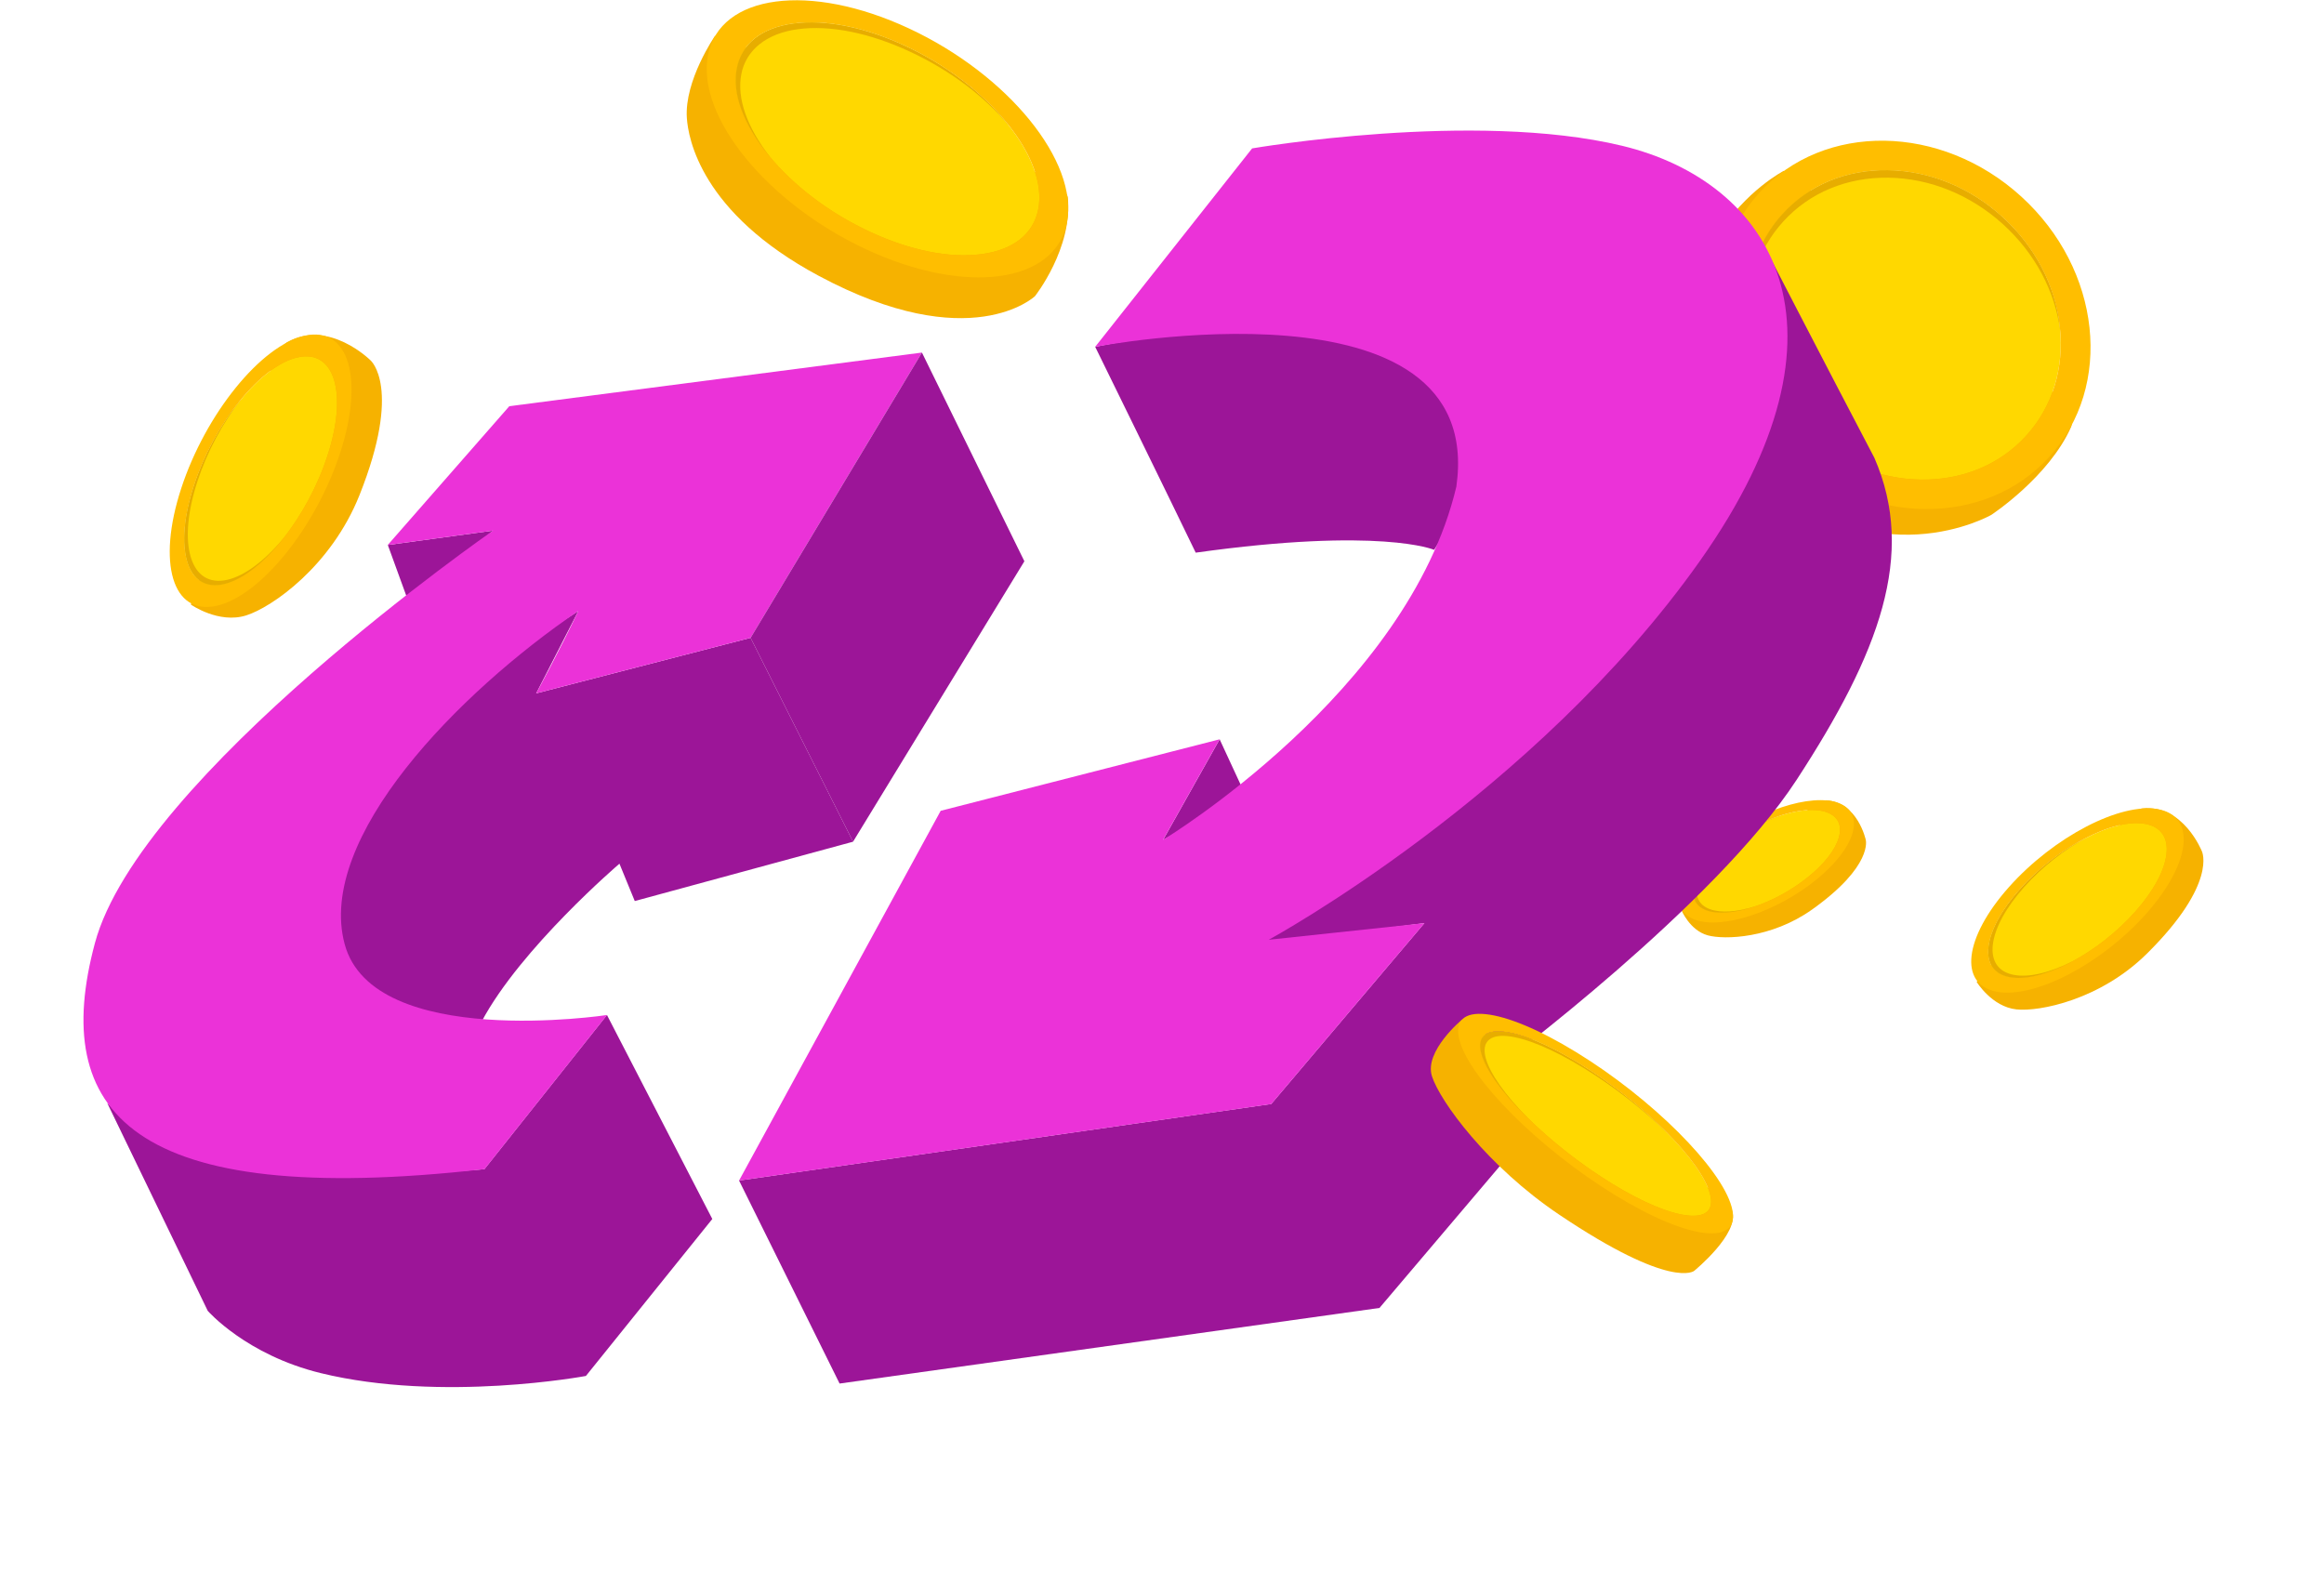 <svg width="250" height="169" viewBox="0 0 250 169" fill="none" xmlns="http://www.w3.org/2000/svg">
<g clip-path="url(#clip0_6955_8268)">
<path d="M191.889 18.379C191.889 18.379 187.752 20.497 184.732 25.393C183.108 28.029 178.5 40.557 188.745 50.362C201.603 62.666 214.222 55.382 214.222 55.382C214.222 55.382 220.409 51.319 222.806 45.906C224.481 42.122 191.884 18.379 191.884 18.379H191.889Z" fill="#F6B200"/>
<path d="M217.948 46.89C215.125 49.987 211.108 51.657 206.637 51.593C202.167 51.529 197.779 49.736 194.278 46.551C190.778 43.366 188.591 39.157 188.11 34.714C187.635 30.271 188.925 26.116 191.748 23.018C194.571 19.921 198.589 18.251 203.059 18.315C207.529 18.379 211.917 20.172 215.418 23.357C218.918 26.546 221.105 30.751 221.586 35.194C222.062 39.637 220.771 43.792 217.948 46.89Z" fill="#FFD800"/>
<path d="M189.255 20.739C182.305 28.367 183.654 40.909 192.266 48.756C200.877 56.603 213.492 56.786 220.443 49.159C227.393 41.531 226.043 28.989 217.432 21.142C208.82 13.295 196.205 13.112 189.255 20.739ZM221.586 35.189C222.062 39.632 220.772 43.787 217.949 46.885C215.126 49.982 211.108 51.653 206.638 51.589C202.167 51.524 197.779 49.731 194.279 46.546C190.779 43.361 188.592 39.152 188.111 34.709C187.635 30.266 188.926 26.111 191.749 23.014C194.572 19.916 198.589 18.246 203.06 18.31C207.53 18.374 211.918 20.168 215.418 23.352C218.919 26.541 221.106 30.746 221.586 35.189Z" fill="#FFBE00"/>
<path d="M203.063 18.309C198.593 18.245 194.575 19.915 191.752 23.013C188.929 26.111 187.638 30.265 188.114 34.709C188.128 34.846 188.146 34.978 188.165 35.111C187.808 30.819 189.103 26.82 191.839 23.819C194.662 20.721 198.679 19.051 203.15 19.115C207.62 19.179 212.008 20.972 215.509 24.157C218.899 27.25 221.063 31.295 221.626 35.592C221.617 35.459 221.603 35.322 221.59 35.189C221.114 30.746 218.922 26.541 215.422 23.352C211.921 20.163 207.533 18.373 203.063 18.309Z" fill="#E7AD00"/>
<path d="M76.919 3.851C76.919 3.851 73.609 8.65 73.887 12.697C74.036 14.878 75.398 22.881 88.067 29.668C104.413 38.429 111.332 31.864 111.332 31.864C111.332 31.864 115.428 26.691 114.864 21.208C114.542 18.085 76.919 3.845 76.919 3.845L76.919 3.851Z" fill="#F6B200"/>
<path d="M111.689 22.503C111.173 25.17 109 26.888 105.57 27.342C102.14 27.801 97.867 26.936 93.533 24.914C89.199 22.892 85.327 19.955 82.631 16.641C79.935 13.326 78.735 10.037 79.251 7.369C79.767 4.702 81.941 2.984 85.37 2.53C88.8 2.071 93.073 2.936 97.407 4.958C101.741 6.98 105.613 9.917 108.309 13.231C111.005 16.546 112.205 19.835 111.689 22.503Z" fill="#FFD800"/>
<path d="M76.162 5.933C74.889 12.496 82.498 21.848 93.162 26.815C103.827 31.783 113.504 30.502 114.776 23.939C116.049 17.376 108.441 8.025 97.776 3.057C87.111 -1.916 77.434 -0.63 76.162 5.933ZM108.311 13.226C111.007 16.54 112.207 19.83 111.691 22.497C111.175 25.165 109.001 26.883 105.572 27.336C102.142 27.795 97.868 26.931 93.535 24.909C89.201 22.887 85.329 19.95 82.633 16.635C79.937 13.321 78.737 10.031 79.253 7.364C79.769 4.696 81.942 2.978 85.372 2.525C88.802 2.066 93.075 2.93 97.409 4.952C101.743 6.974 105.615 9.911 108.311 13.226Z" fill="#FFBE00"/>
<path d="M85.374 2.532C81.944 2.991 79.77 4.709 79.254 7.371C78.738 10.039 79.938 13.328 82.634 16.643C82.717 16.743 82.8 16.844 82.883 16.944C80.359 13.731 79.242 10.559 79.746 7.975C80.25 5.391 82.436 3.589 85.865 3.136C89.295 2.677 93.569 3.541 97.902 5.563C102.236 7.585 105.87 10.343 108.556 13.535C108.478 13.434 108.396 13.334 108.313 13.233C105.616 9.919 101.744 6.981 97.411 4.96C93.077 2.938 88.803 2.079 85.374 2.532Z" fill="#E7AD00"/>
<path d="M20.532 65.034C20.532 65.034 23.518 67.139 26.489 66.201C29.235 65.335 35.622 60.923 38.676 53.251C43.285 41.676 39.865 38.771 39.865 38.771C39.865 38.771 35.364 34.263 30.852 36.831C28.747 38.029 20.532 65.034 20.532 65.034Z" fill="#F6B200"/>
<path d="M32.024 38.444C33.943 38.016 35.332 38.884 35.936 40.883C36.541 42.882 36.286 45.783 35.219 49.043C34.152 52.304 32.407 55.537 30.299 58.141C28.187 60.75 25.969 62.423 24.05 62.852C22.132 63.281 20.743 62.413 20.139 60.413C19.534 58.414 19.789 55.514 20.856 52.253C21.923 48.993 23.668 45.759 25.776 43.155C27.887 40.547 30.106 38.873 32.024 38.444Z" fill="#FFD800"/>
<path d="M23.291 65.172C28.012 64.118 33.967 56.756 36.587 48.732C39.207 40.708 37.504 35.06 32.784 36.114C28.064 37.168 22.108 44.531 19.488 52.555C16.869 60.579 18.571 66.226 23.291 65.172ZM25.778 43.152C27.89 40.544 30.108 38.87 32.027 38.441C33.945 38.013 35.334 38.881 35.938 40.88C36.543 42.879 36.288 45.78 35.225 49.036C34.162 52.293 32.413 55.53 30.305 58.134C28.194 60.743 25.975 62.416 24.056 62.845C22.138 63.274 20.749 62.406 20.145 60.407C19.54 58.407 19.795 55.507 20.858 52.25C21.921 48.994 23.67 45.756 25.778 43.152Z" fill="#FFBE00"/>
<path d="M20.141 60.409C20.745 62.408 22.134 63.276 24.053 62.847C25.971 62.419 28.19 60.745 30.301 58.137C30.363 58.058 30.429 57.976 30.491 57.898C28.441 60.373 26.296 61.957 24.436 62.374C22.517 62.802 21.128 61.934 20.524 59.935C19.919 57.936 20.174 55.035 21.241 51.775C22.274 48.612 23.949 45.48 25.971 42.916C25.91 42.994 25.84 43.072 25.778 43.151C23.667 45.759 21.921 48.992 20.858 52.249C19.791 55.509 19.54 58.406 20.141 60.409Z" fill="#E7AD00"/>
<path d="M212.634 105.623C212.634 105.623 214.263 108.306 216.923 108.587C219.382 108.847 225.924 107.567 230.962 102.576C238.562 95.046 236.867 91.585 236.867 91.585C236.867 91.585 234.871 86.491 230.438 86.965C228.37 87.185 212.634 105.623 212.634 105.623Z" fill="#F6B200"/>
<path d="M230.808 88.637C232.465 88.958 233.261 90.118 233.05 91.899C232.84 93.681 231.644 95.877 229.685 98.077C227.726 100.277 225.242 102.224 222.689 103.55C220.132 104.879 217.811 105.435 216.154 105.114C214.496 104.793 213.701 103.633 213.911 101.852C214.122 100.07 215.318 97.874 217.277 95.674C219.236 93.474 221.719 91.528 224.272 90.201C226.83 88.872 229.151 88.316 230.808 88.637Z" fill="#FFD800"/>
<path d="M214.758 106.68C218.835 107.47 226.051 103.719 230.867 98.301C235.683 92.884 236.281 87.854 232.204 87.063C228.126 86.273 220.911 90.025 216.095 95.442C211.278 100.859 210.68 105.89 214.758 106.68ZM224.273 90.199C226.831 88.871 229.151 88.314 230.809 88.635C232.466 88.956 233.261 90.116 233.051 91.898C232.841 93.679 231.645 95.875 229.69 98.073C227.736 100.272 225.248 102.22 222.695 103.547C220.137 104.875 217.816 105.431 216.159 105.111C214.502 104.79 213.706 103.63 213.917 101.848C214.127 100.067 215.323 97.871 217.278 95.672C219.232 93.474 221.72 91.526 224.273 90.199Z" fill="#FFBE00"/>
<path d="M213.913 101.849C213.703 103.63 214.499 104.79 216.156 105.111C217.813 105.432 220.134 104.876 222.692 103.547C222.767 103.507 222.847 103.465 222.923 103.424C220.459 104.669 218.227 105.18 216.62 104.869C214.963 104.548 214.167 103.388 214.377 101.607C214.588 99.826 215.784 97.63 217.743 95.43C219.641 93.294 222.035 91.404 224.507 90.079C224.432 90.12 224.35 90.157 224.275 90.198C221.717 91.526 219.234 93.473 217.279 95.671C215.32 97.871 214.128 100.066 213.913 101.849Z" fill="#E7AD00"/>
<path d="M180.867 97.882C180.867 97.882 181.758 100.086 183.714 100.621C185.522 101.114 190.571 100.952 194.947 97.832C201.548 93.124 200.701 90.329 200.701 90.329C200.701 90.329 199.828 86.276 196.454 86.091C194.88 86.004 180.867 97.882 180.867 97.882Z" fill="#F6B200"/>
<path d="M196.527 87.387C197.727 87.829 198.181 88.793 197.807 90.1C197.433 91.407 196.271 92.904 194.538 94.311C192.805 95.719 190.711 96.873 188.639 97.555C186.565 98.237 184.761 98.371 183.56 97.929C182.36 97.487 181.906 96.523 182.28 95.216C182.654 93.909 183.816 92.412 185.549 91.005C187.282 89.597 189.376 88.443 191.448 87.761C193.522 87.079 195.326 86.945 196.527 87.387Z" fill="#FFD800"/>
<path d="M182.326 98.931C185.28 100.018 191.133 98.09 195.395 94.623C199.657 91.157 200.716 87.467 197.762 86.38C194.808 85.293 188.955 87.221 184.693 90.688C180.431 94.154 179.372 97.844 182.326 98.931ZM191.448 87.761C193.523 87.078 195.327 86.944 196.527 87.386C197.728 87.828 198.182 88.792 197.808 90.099C197.434 91.406 196.272 92.903 194.543 94.31C192.813 95.717 190.715 96.871 188.644 97.553C186.569 98.236 184.766 98.369 183.565 97.927C182.364 97.486 181.91 96.521 182.284 95.215C182.658 93.908 183.82 92.41 185.55 91.004C187.279 89.597 189.377 88.442 191.448 87.761Z" fill="#FFBE00"/>
<path d="M182.282 95.215C181.908 96.522 182.361 97.486 183.562 97.928C184.763 98.369 186.566 98.236 188.641 97.553C188.703 97.532 188.767 97.51 188.829 97.489C186.835 98.121 185.103 98.231 183.939 97.803C182.738 97.362 182.284 96.397 182.658 95.09C183.032 93.784 184.194 92.287 185.927 90.879C187.607 89.513 189.627 88.39 191.638 87.7C191.576 87.721 191.511 87.739 191.449 87.76C189.375 88.443 187.28 89.596 185.55 91.003C183.817 92.411 182.659 93.907 182.282 95.215Z" fill="#E7AD00"/>
<g clip-path="url(#clip1_6955_8268)">
<path d="M51.806 109.906C51.806 109.906 35.445 109.483 35.744 100.467C36.051 90.992 41.82 78.636 62.208 65.732L57.678 74.588L80.742 68.614L91.764 90.547L68.284 96.93L66.635 92.911C66.635 92.911 56.029 101.97 51.806 109.899V109.906Z" fill="#9C1598"/>
<path d="M65.29 109.191L52.109 125.771C52.109 125.771 35.121 127.558 20.599 123.641C15.142 121.89 11.539 118.666 11.539 118.666L22.349 141.016C22.349 141.016 26.47 145.749 34.501 147.712C47.58 150.906 63.029 148.018 63.029 148.018L76.625 131.132L65.297 109.198L65.29 109.191Z" fill="#9C1598"/>
<path d="M53.039 57.081L41.719 58.627L43.98 64.842L53.039 57.081Z" fill="#9C1598"/>
<path d="M65.292 109.191C65.292 109.191 40.164 112.999 37.078 101.569C33.993 90.139 49.333 74.485 62.207 65.732C60.048 70.262 57.677 74.587 57.677 74.587L80.742 68.614L99.174 37.927L54.789 43.697L41.71 58.628L53.038 57.081C53.038 57.081 15.043 83.443 10.207 101.467C5.371 119.491 13.912 130.096 52.119 125.771L65.3 109.191H65.292Z" fill="#EB32D8"/>
<path d="M91.764 90.547L110.196 60.378L99.175 37.927L80.742 68.614L91.764 90.547Z" fill="#9C1598"/>
<path d="M79.507 127.003L90.317 148.835L148.394 140.702L164.558 121.65L161.159 114.749C161.159 114.749 184.434 97.447 193.289 83.858C202.145 70.269 206.164 59.656 201.634 49.255C196.28 39.057 189.176 25.293 189.176 25.293C189.176 25.293 194.515 34.178 188.658 48.357C176.921 76.776 134.695 101.7 134.695 101.7L153.23 99.3L136.752 118.761L79.5 126.996L79.507 127.003Z" fill="#9C1598"/>
<path d="M154.266 59.145C154.266 59.145 148.496 56.673 128.626 59.452C126.052 54.098 117.816 37.314 117.816 37.314C117.816 37.314 139.05 32.646 150.772 38.685C163.748 45.381 154.273 59.145 154.273 59.145H154.266Z" fill="#9C1598"/>
<path d="M133.98 85.535L131.201 79.532L125.125 90.342L133.98 85.535Z" fill="#9C1598"/>
<path d="M117.809 37.314L134.695 15.964C134.695 15.964 158.584 11.842 174.514 15.687C190.445 19.531 200.737 35.045 182.888 60.312C165.039 85.58 136.482 101.094 136.482 101.094L153.23 99.307L136.752 118.768L79.5 127.003L101.193 87.221L131.194 79.533L125.118 90.343C125.118 90.343 151.443 74.449 156.665 52.347C159.962 29.144 117.809 37.314 117.809 37.314Z" fill="#EB32D8"/>
</g>
<g clip-path="url(#clip2_6955_8268)">
<path d="M157.283 109.674C157.283 109.674 153.176 113.081 154.037 115.772C154.898 118.464 159.996 125.466 167.723 130.663C179.842 138.814 182.251 136.711 182.251 136.711C182.251 136.711 187.204 132.669 186.317 130.239C185.431 127.809 157.283 109.674 157.283 109.674Z" fill="#F6B200"/>
<path d="M183.944 128.407C184.41 130.13 183.566 130.962 181.569 130.754C179.573 130.547 176.667 129.328 173.382 127.309C170.097 125.29 166.828 122.729 164.181 120.09C161.528 117.447 159.818 115.045 159.352 113.321C158.886 111.598 159.73 110.766 161.726 110.974C163.723 111.181 166.628 112.4 169.914 114.419C173.199 116.439 176.467 118.999 179.115 121.638C181.767 124.281 183.478 126.683 183.944 128.407Z" fill="#FFD800"/>
<path d="M156.999 111.895C158.141 116.131 165.622 123.585 173.707 128.545C181.792 133.504 187.424 134.084 186.283 129.848C185.141 125.611 177.664 118.153 169.575 113.198C161.49 108.238 155.858 107.659 156.999 111.895ZM179.11 121.643C181.762 124.286 183.473 126.688 183.939 128.412C184.405 130.135 183.561 130.967 181.564 130.759C179.568 130.552 176.663 129.333 173.377 127.314C170.093 125.303 166.823 122.734 164.176 120.095C161.523 117.452 159.813 115.049 159.347 113.326C158.881 111.602 159.725 110.771 161.721 110.979C163.718 111.186 166.623 112.405 169.909 114.424C173.194 116.443 176.462 119.004 179.11 121.643Z" fill="#FFBE00"/>
<path d="M161.716 110.984C159.72 110.776 158.881 111.611 159.342 113.331C159.803 115.051 161.518 117.457 164.171 120.1C164.249 120.182 164.331 120.26 164.414 120.337C161.899 117.79 160.274 115.483 159.824 113.811C159.374 112.138 160.201 111.256 162.198 111.463C164.195 111.671 167.1 112.889 170.385 114.909C173.572 116.862 176.739 119.33 179.348 121.885C179.269 121.803 179.187 121.726 179.109 121.643C176.456 119 173.188 116.44 169.907 114.424C166.627 112.409 163.717 111.186 161.72 110.979L161.716 110.984Z" fill="#E7AD00"/>
</g>
</g>
<defs>
<clipPath id="clip0_6955_8268">
<rect width="250" height="169" fill="white"/>
</clipPath>
<clipPath id="clip1_6955_8268">
<rect width="194.544" height="135.162" fill="white" transform="translate(8.973 14.045)"/>
</clipPath>
<clipPath id="clip2_6955_8268">
<rect width="37.06" height="15.401" fill="white" transform="translate(159.932 105.606) rotate(36.956)"/>
</clipPath>
</defs>
</svg>
